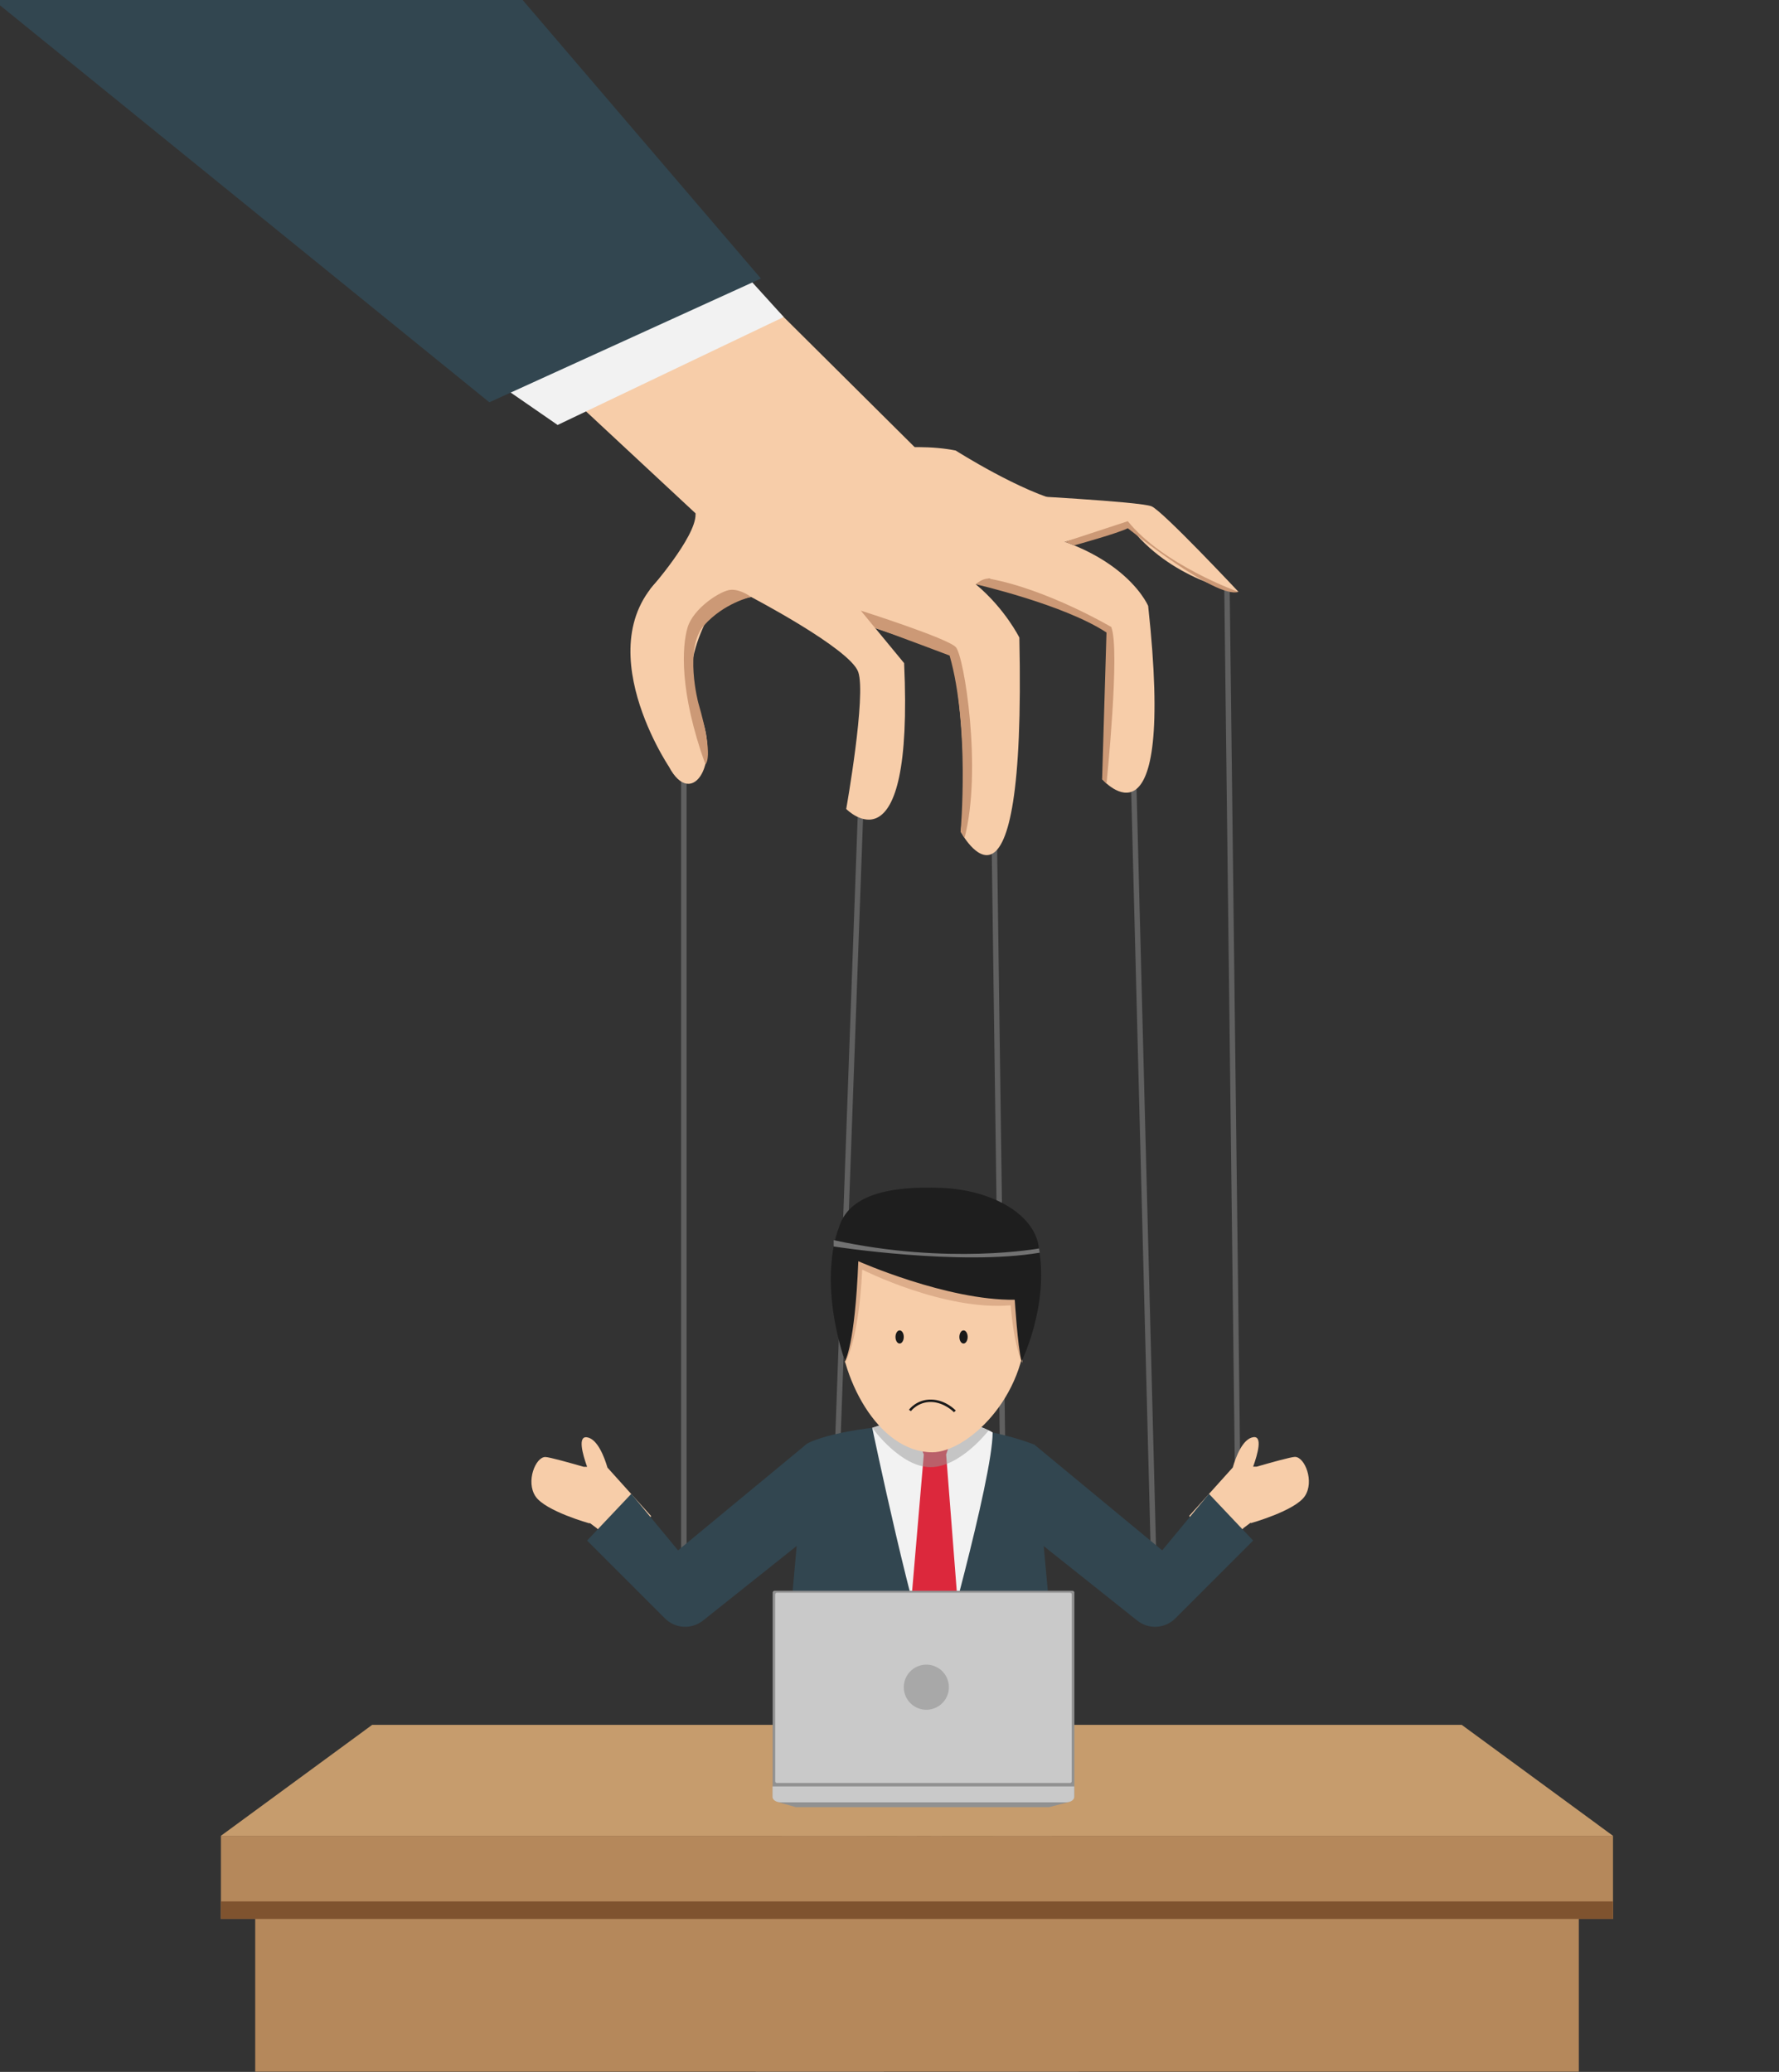<svg xmlns="http://www.w3.org/2000/svg" xmlns:xlink="http://www.w3.org/1999/xlink" id="Layer_2" width="1545.4" height="1800"><rect width="100%" height="100%" fill="#333333" stroke="none"/><style>.st1{fill:#606060}.st2{fill:#f7cda9}.st4{fill:#f2f2f2}.st5{fill:#324650}.st15{fill:#b5885b}</style><defs><path id="SVGID_1_" d="M0 0h1545v1800H0z"/></defs><clipPath id="SVGID_2_"><use overflow="visible" xlink:href="#SVGID_1_"/></clipPath><g clip-path="url(#SVGID_2_)"><path d="M132.4 1289.5h1188v4.7h-1188z" class="st1" transform="rotate(-87.929 726.364 1291.853) scale(1)"/><path d="M591.7 664h4.7v723.5h-4.7z" class="st1"/><path d="M869.2 723.7h4.7v1161.8h-4.7z" class="st1" transform="rotate(-.779 871.488 1304.64)"/><path d="M991 650.9h4.7v722.7H991z" class="st1" transform="rotate(-1.472 993.33 1012.247) scale(1)"/><path d="M1068.6 510.6h4.7v794.1h-4.7z" class="st1" transform="matrix(1 -.012 .012 1 -11.21 13.395)"/><path d="M581 665.9s-79.8-118.9 7.5-175.5l42.4 20.4s-46.9 59.9-24.8 105-4.6 89.1-25.1 50.1z" class="st2"/><path d="M564.6 512.1s40-45.5 39.6-65.2c-.4-19.7 147.4-71.3 226-55.5 0 0 57.3 36.5 94.6 45 0 0-29.9 75.5-125.2 81.3-95.3 5.8-149.1-16.7-186 21.2l-49-26.8z" class="st2"/><path d="M652.4 518.6s85.9 44.9 93.1 65.1c7.2 20.2-10.4 119.1-10.4 119.1s58.8 60.3 50.3-126.7l-84.5-102.4c0 .1-49.5 14.4-48.5 44.9z" class="st2"/><path d="M734 483.3l2.4 54.4 91 30.4s15.7 90.7 7.1 154.4c0 0 57 106.9 51-168.6-.1-.1-48.3-98.1-151.5-70.6z" class="st2"/><path d="M819.4 489.5s123.6 39.2 145.8 58c0 0 .6 109.8-7.8 129.4 0 0 64.4 74.3 40-150.5 0 0-26.6-63.8-151.4-70.6l-26.6 33.7z" class="st2"/><path d="M879.3 430s111.3 5.7 121.1 9.9c9.8 4.2 75.5 74.3 75.5 74.3s-59.7-10.1-95.8-58.4l-88.7 24-12.1-49.8zm-78.7-15.8l-6-25.7-172.1-171-178.2 79.6 173.8 161.8z" class="st2"/><path d="M652.4 518.6s-8.7-6.7-17.5-6.2-32.7 16.1-37.6 32.7c-4.9 16.6-7.3 55.6 15.4 118.9 0 0 8.1-4.5-6.1-53.4 0 0-12.6-47.7 5-67.3 17.5-19.6 40.8-24.7 40.8-24.7zm107.8 27l-12.4-15.1s75.2 23.9 82.5 31.7c7.3 7.8 23 106.8 7.6 165.7l-3.4-5.5s8-91.8-9.6-152.9c0 .1-47.3-18-64.7-23.9zm87.5-38s76.4 17.5 113.5 41.9l-3.8 127.3 3.8 4.1s12.1-117.3 4.1-136.2c0 0-55.3-32.7-106.1-42 0 0-5.3-.8-11.5 4.9zm77.5-36.9l8 3.1s38.7-10.7 46.5-14.9c0 0 76.7 61.8 96.1 55.3 0 0-65.4-23.3-96.1-61.4l-54.5 17.9z" fill="#cc9976"/><path d="M484.4 369.2l196.4-93.8-116.2-128.1-258.2 98.9z" class="st4"/><path d="M425.1 349.5L661 242 454 0H-5.7z" class="st5"/><path fill="#666" d="M704.3 1498.5l-22.3 68-31.1 282.2 108.9 8.5 38.4-275.4 8.6-2.2 34.2 277.6h102.4l-40.5-358.7z"/><path d="M700 1255.1h198.6l29.9 326.7-104.6 21.3-23.5-32-27.8 32-100.3-40.6z" class="st5"/><path d="M1124.9 1265.7c-3.4 0-22.6 5.4-33.3 8.5h-3c4-11.2 8.4-27 0-25.6-9.3 1.5-15.2 17.6-17.7 26.3l-37.8 42 21.4 40.6 25.6-29.9 6.4-4.8v.5s38.4-10.7 47-23.5c8.5-12.7 0-34.1-8.6-34.1z" class="st2"/><path d="M898.6 1255.1l111 91.8 40.6-49.1 38.4 40.6-67.6 67.6c-9 9-23.2 9.8-33.1 1.9l-108.6-86.5 19.3-66.3z" class="st5"/><path d="M527.7 1275c-2.6-8.8-8.5-24.8-17.7-26.3-8.3-1.4-4 14.4 0 25.6h-3c-10.7-3.1-29.9-8.5-33.3-8.5-8.5 0-17.1 21.4-8.5 34.2 8.5 12.8 47 23.5 47 23.5v-.5l6.4 4.8 25.6 29.9 21.4-40.6-37.9-42.1z" class="st2"/><path d="M700 1255.1l-111 91.8-40.6-49.1-38.4 40.6 67.6 67.6c9 9 23.2 9.8 33.1 1.9l108.6-86.5-19.3-66.3z" class="st5"/><path d="M680.8 1285s14.9-25.6 19.2-29.9c4.3-4.3 42.7-17.1 100.4-17.1s98.2 17.1 98.2 17.1l12.8 19.2s-96.1 59.8-230.6 10.7z" class="st5"/><path d="M813.2 1457.9s49.1-172.8 49.1-213.4c0 0-15.2-10.6-55.5-12.9-26-1.5-27.3 2.2-49.1 8.8 0 0 36.3 174.8 55.5 217.5z" class="st4"/><path fill="#dc283c" d="M831.8 1390.9l-9.9-127.3 9.9-29.2c-7-1.3-15.3-2.3-25-2.9-6.2-.4-11.1-.4-15.1-.2-.4.1-.8.2-1.3.4l12.1 31.9-10.7 125.2c7.7 29.7 15.3 55.8 21.3 69.1.1 0 9.3-31.1 18.7-67z"/><path fill="#999" d="M778 1236.4l-14.3 2.1-6 1.9s24.4 34.2 50.6 34.2 50.6-32 50.6-32l-21.9-8.4-59 2.2z" opacity=".5"/><path d="M809.9 1261.7c29.3 0 81.6-46.6 81.6-112.1 0-63.8-23.1-95.4-79.8-95.4s-83.3 37.7-83.3 89.9 34.4 117.6 81.5 117.6z" class="st2"/><path fill="#ddad8a" d="M734 1184s12-18 15-81c0 0 71 36 129 31 0 0 2 32 10 50v-67l-149-29-5 96z"/><path fill="#1e1e1e" d="M734 1182.7s8.7-13.4 11.6-87c0 0 76.9 34.2 135.9 33.5 0 0 2.5 40.6 5.9 53.6 0 0 23.9-48.3 15.1-98.1-2.8-29-39.7-50.9-84.7-52.7-45.2-1.8-81.4 5.9-89.4 35.6 0-.1-18.3 41.6 5.6 115.1z"/><path d="M785.1 1161.5c0 3.1-1.6 5.7-3.6 5.7s-3.6-2.5-3.6-5.7c0-3.1 1.6-5.7 3.6-5.7s3.6 2.5 3.6 5.7zm55.5 0c0 3.1-1.6 5.7-3.6 5.7s-3.6-2.5-3.6-5.7c0-3.1 1.6-5.7 3.6-5.7s3.6 2.5 3.6 5.7zm-31.6 54.4c12.5.2 20.9 9.2 21.3 9.5l-1.6 1.5c-.1-.1-8.2-8.6-19.8-8.9-11.5-.2-17.6 7.9-17.6 8l-1.7-1.3c.3-.3 6.8-9.1 19.4-8.8z" fill="#1a1a1a"/><path fill="#727272" d="M724.2 1082.9s109.5 17.1 179 5.4l-.6-3.7s-78.4 14.6-178.4-7.2v5.5z"/><path fill="#c69c6d" d="M1269.8 1498.5H323.3l-131.4 96.4h1209.3z"/><path d="M191.9 1594.9h1209.3v72.2H191.9z" class="st15"/><path d="M221.7 1667.1h1149.8v132.7H221.7z" class="st15"/><path fill="#7f532f" d="M191.9 1651.9h1209.3v15.2H191.9z"/></g><path d="M911.4 1570l17.6-4.6H675.2l16.1 4.6zm20.2-188H672.9c-1 0-1.7.8-1.7 1.7V1561c0 1 .8 1.7 1.7 1.7h258.7c1 0 1.7-.8 1.7-1.7v-177.3c.1-.9-.7-1.7-1.7-1.7z" fill="#919191"/><path d="M671.1 1552v9.1c0 2.6 3.2 4.7 7.1 4.7h247.9c3.9 0 7.1-2.1 7.1-4.7v-9.1H671.1zm258.4-168.3H674.9c-.9 0-1.5.7-1.5 1.5v162.3c0 .9.7 1.5 1.5 1.5h254.6c.9 0 1.5-.7 1.5-1.5v-162.3c.1-.8-.6-1.5-1.5-1.5z" fill="#c9c9c9"/><circle cx="804.7" cy="1465.8" fill="#a8a8a8" transform="rotate(-13.132 804.615 1465.757)" r="19.6"/></svg>